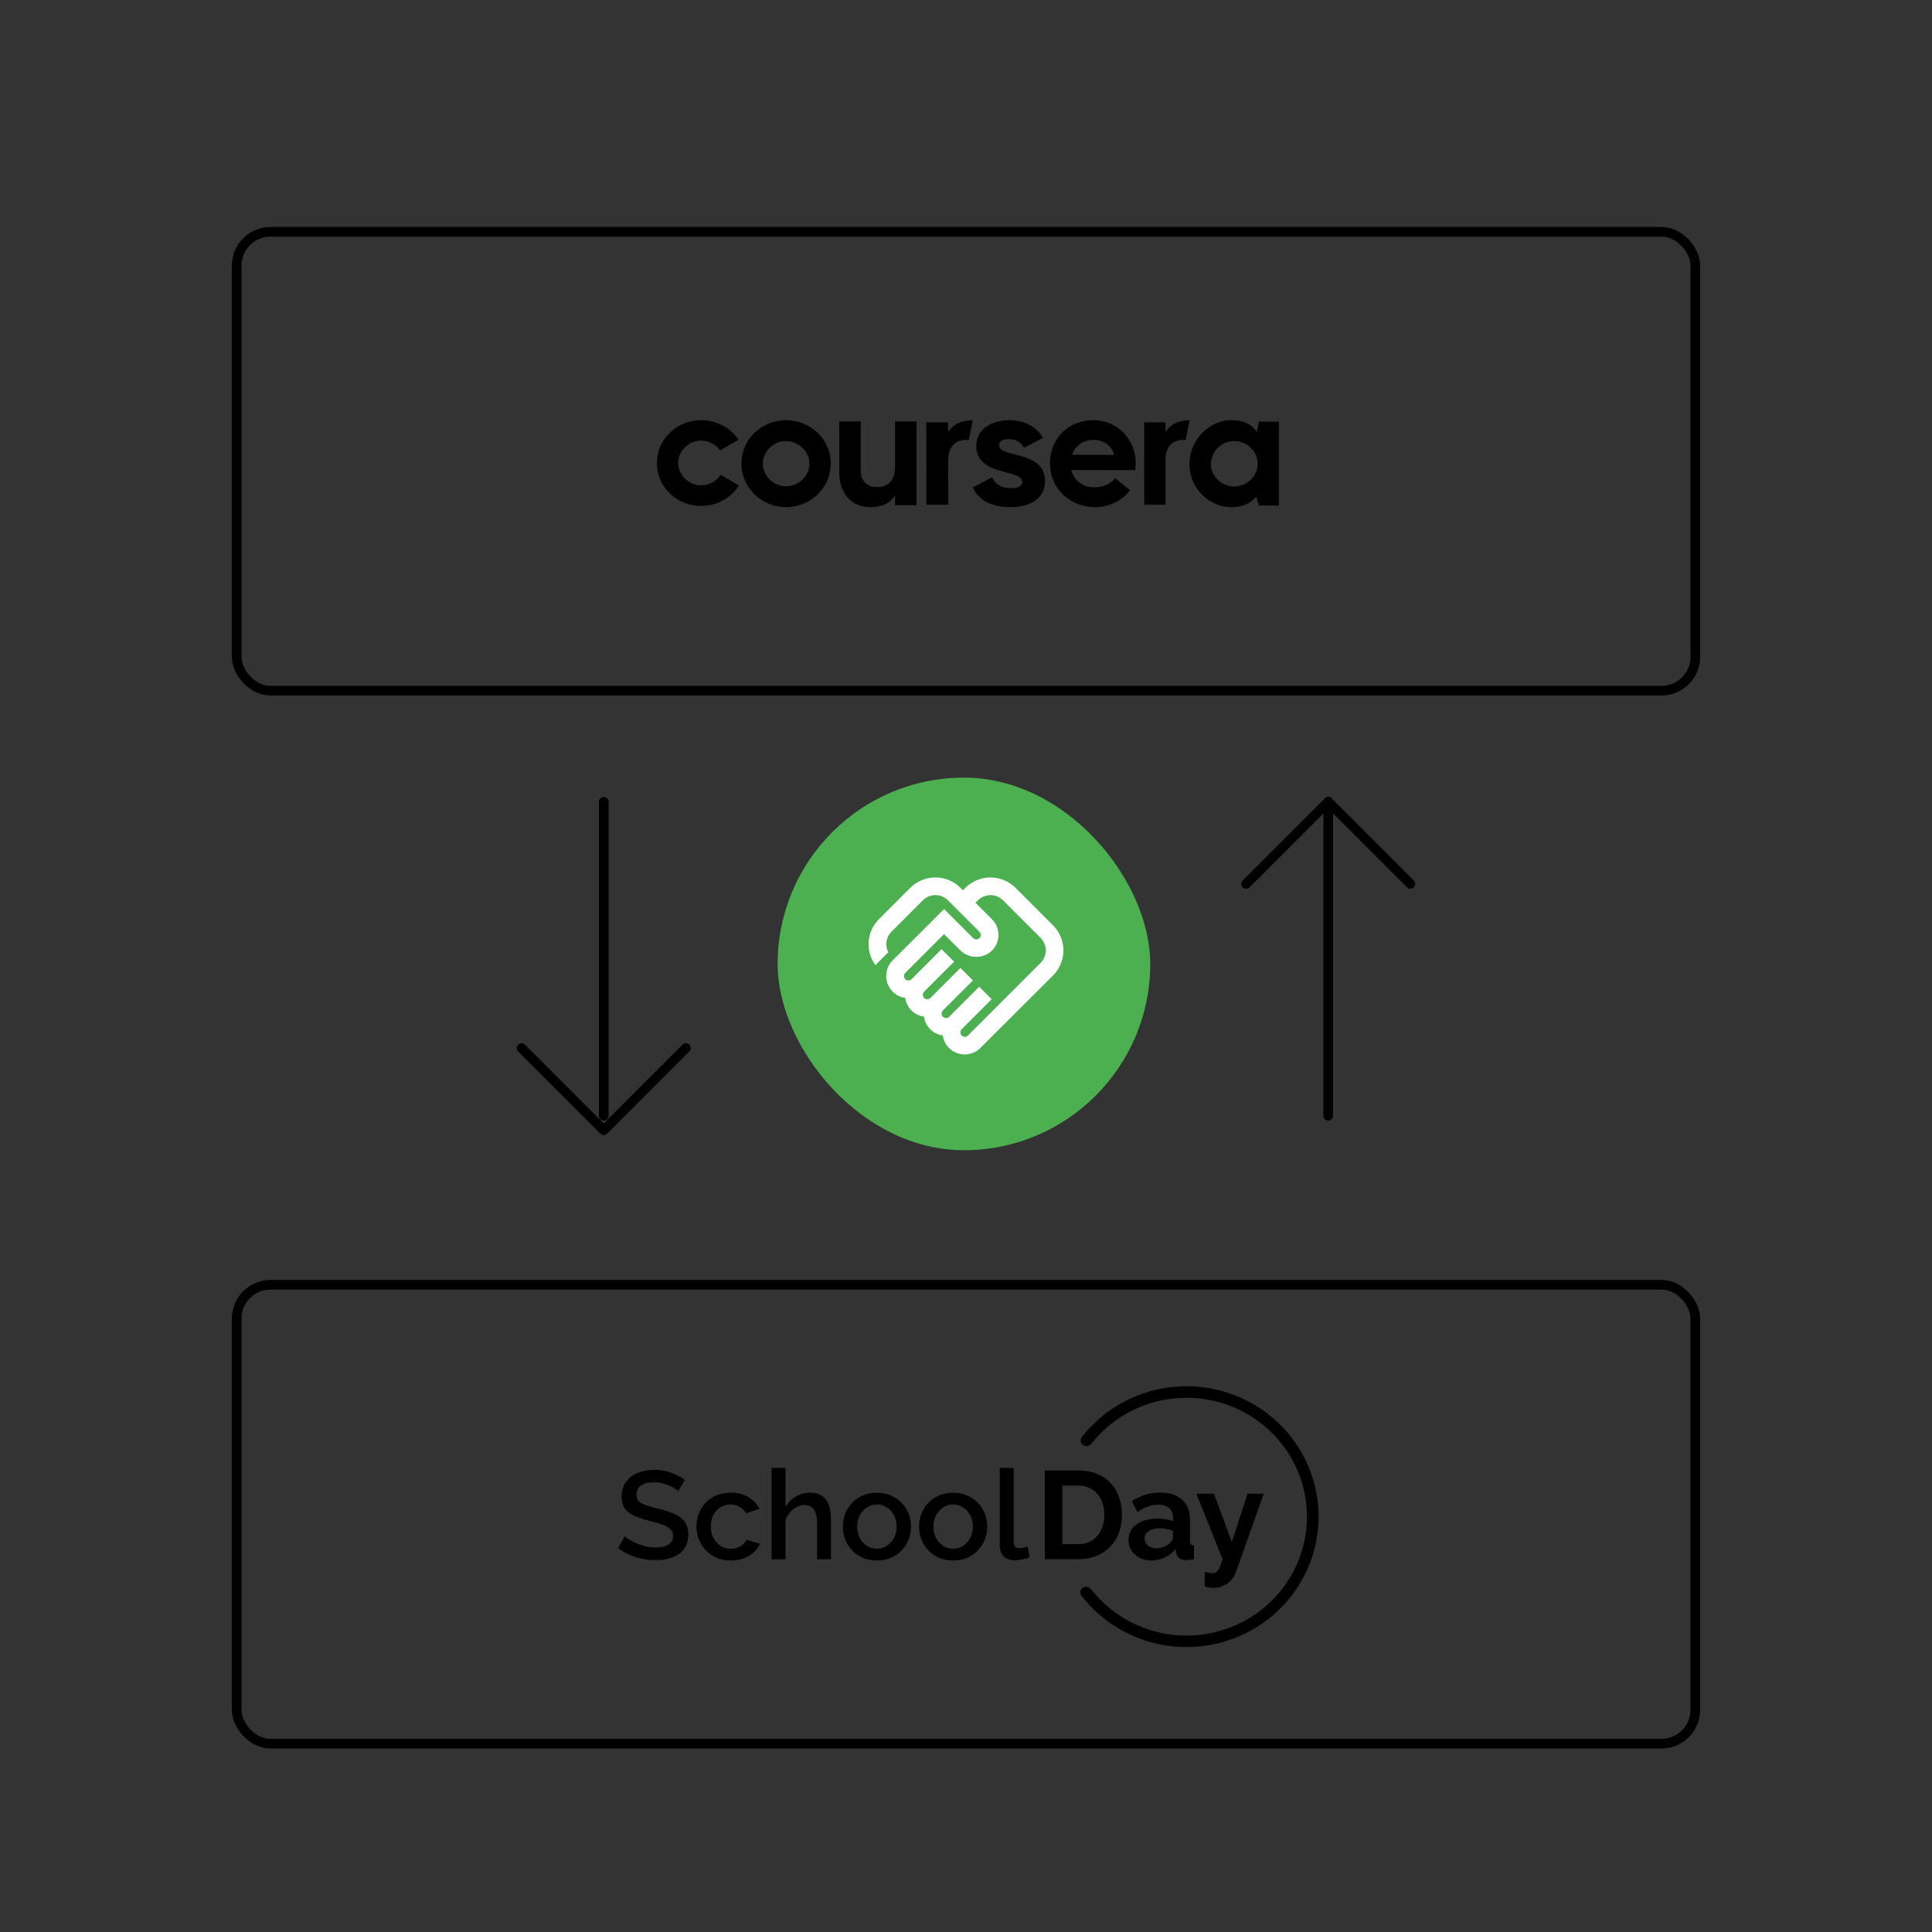 <svg xmlns="http://www.w3.org/2000/svg" width="400" height="400" viewBox="0 0 400 400" fill="none"><rect x="0" y="0" width="400" height="400" fill="#333333" stroke="none"/><rect x="49" y="48" width="302" height="95" rx="7" stroke="black" stroke-width="2"></rect><rect x="49" y="266" width="302" height="95" rx="7" stroke="black" stroke-width="2"></rect><path d="M153.494 95.983C153.494 91.011 157.596 87 162.731 87C167.9 87 172.001 91.011 172.001 95.983C172.001 100.92 167.9 105 162.731 105C157.596 105 153.494 100.886 153.494 95.983ZM167.59 95.983C167.59 93.515 165.419 91.32 162.731 91.32C160.077 91.32 157.94 93.515 157.94 95.983C157.94 98.486 160.111 100.68 162.731 100.68C165.419 100.68 167.59 98.486 167.59 95.983Z" fill="black"></path><path d="M246.281 96.12C246.281 90.668 250.744 87 254.791 87C257.559 87 259.15 87.823 260.222 89.435L260.637 87.309H264.788V104.657H260.637L260.118 102.874C258.907 104.177 257.385 105 254.826 105C250.779 105 246.281 101.503 246.281 96.12ZM260.395 96.085C260.395 93.446 258.215 91.32 255.518 91.32C252.854 91.32 250.709 93.48 250.709 96.155C250.709 98.554 252.889 100.714 255.518 100.714C258.25 100.68 260.395 98.52 260.395 96.085Z" fill="black"></path><path d="M241.305 89.427V87.438H236.9V104.493H241.305V95.291C241.305 92.528 242.65 91.078 245.037 91.078C245.205 91.078 245.34 91.078 245.474 91.112L246.281 87C243.995 87.034 242.347 87.809 241.305 89.427Z" fill="black"></path><path d="M196.315 89.427V87.438H191.775L191.81 104.493H196.35L196.315 95.291C196.315 92.528 197.701 91.078 200.127 91.078C200.3 91.078 200.439 91.078 200.578 91.112L201.409 87C199.053 87.034 197.355 87.809 196.315 89.427Z" fill="black"></path><path d="M173.775 97.874V87.253H178.208V97.326C178.208 99.552 179.426 100.854 181.558 100.854C183.927 100.854 185.314 99.381 185.314 96.572V87.253H189.747V104.588H185.314V102.567C184.265 104.212 182.574 104.999 180.239 104.999C176.246 105.034 173.775 102.122 173.775 97.874Z" fill="black"></path><path d="M217.381 95.966C217.381 91.106 220.889 86.966 226.392 87C231.516 87 235.128 91.106 235.128 95.897C235.128 96.376 235.093 96.89 235.024 97.335L221.783 97.301C222.3 99.388 224.019 100.859 226.598 100.894C228.18 100.894 229.866 100.312 230.897 99.011L233.959 101.476C232.376 103.699 229.59 105 226.633 105C221.405 104.932 217.381 101.03 217.381 95.966ZM230.622 94.187C230.381 92.441 228.524 91.072 226.392 91.072C224.294 91.072 222.609 92.304 221.955 94.152L230.622 94.187Z" fill="black"></path><path d="M201.408 100.909L205.406 98.83C206.061 100.261 207.405 101.079 209.266 101.079C210.989 101.079 211.644 100.534 211.644 99.784C211.644 97.023 202.132 98.694 202.132 92.352C202.132 88.841 205.234 87 209.059 87C211.954 87 214.539 88.261 215.952 90.648L211.989 92.728C211.403 91.568 210.3 90.921 208.887 90.921C207.508 90.921 206.854 91.398 206.854 92.182C206.854 94.875 216.366 93.17 216.366 99.614C216.366 102.955 213.609 105 209.163 105C205.372 104.966 202.718 103.739 201.408 100.909Z" fill="black"></path><path d="M136 95.89C136 90.955 140.067 87 145.159 87C148.44 87 151.277 88.623 152.918 91.056L149.09 93.254C148.201 92.037 146.8 91.226 145.159 91.226C142.528 91.226 140.409 93.389 140.409 95.856C140.409 98.324 142.562 100.487 145.159 100.487C146.868 100.487 148.372 99.608 149.192 98.29L152.986 100.52C151.38 103.056 148.475 104.746 145.159 104.746C140.067 104.78 136 100.724 136 95.89Z" fill="black"></path><g clip-path="url(#clip0_9077_7084)"><path d="M224.173 328.719C223.628 329.092 223.485 329.839 223.893 330.363C227.165 334.602 231.641 337.799 236.766 339.54C242.269 341.407 248.233 341.49 253.79 339.783C259.347 338.075 264.206 334.66 267.66 330.033C271.114 325.411 272.986 319.818 273.001 314.075C273.016 308.327 271.173 302.73 267.744 298.088C264.314 293.446 259.47 290.007 253.923 288.271C248.376 286.534 242.411 286.588 236.898 288.426C231.764 290.138 227.273 293.31 223.981 297.535C223.574 298.059 223.706 298.801 224.257 299.179C224.807 299.558 225.554 299.427 225.961 298.908C228.959 295.1 233.027 292.234 237.675 290.686C242.701 289.008 248.14 288.96 253.196 290.546C258.251 292.132 262.668 295.265 265.793 299.5C268.923 303.729 270.598 308.837 270.589 314.075C270.574 319.314 268.869 324.411 265.72 328.626C262.57 332.842 258.138 335.956 253.073 337.513C248.007 339.069 242.568 338.992 237.552 337.289C232.914 335.718 228.86 332.832 225.883 329.01C225.475 328.486 224.728 328.35 224.178 328.728L224.173 328.719Z" fill="black"></path><path d="M206.985 303.918H209.869V318.916C209.869 319.605 209.972 320.046 210.183 320.235C210.394 320.424 210.655 320.521 210.969 320.521C211.318 320.521 211.642 320.487 211.942 320.42C212.256 320.352 212.527 320.264 212.758 320.162L213.175 322.418C212.758 322.593 212.256 322.738 211.682 322.859C211.107 322.981 210.591 323.039 210.134 323.039C209.156 323.039 208.385 322.772 207.825 322.234C207.265 321.681 206.985 320.919 206.985 319.954V303.923V303.918ZM193.247 316.088C193.247 316.951 193.429 317.728 193.797 318.421C194.166 319.115 194.652 319.658 195.266 320.051C195.881 320.449 196.568 320.648 197.34 320.648C198.111 320.648 198.774 320.449 199.384 320.051C200.013 319.639 200.514 319.086 200.877 318.392C201.246 317.684 201.428 316.908 201.428 316.059C201.428 315.21 201.246 314.42 200.877 313.726C200.509 313.032 200.013 312.489 199.384 312.096C198.77 311.684 198.092 311.475 197.34 311.475C196.588 311.475 195.881 311.684 195.266 312.096C194.652 312.508 194.166 313.061 193.797 313.755C193.429 314.429 193.247 315.205 193.247 316.088ZM197.34 323.082C196.254 323.082 195.286 322.903 194.426 322.539C193.571 322.161 192.825 321.642 192.196 320.987C191.581 320.332 191.11 319.59 190.781 318.761C190.447 317.917 190.284 317.015 190.284 316.069C190.284 315.123 190.451 314.221 190.781 313.377C191.11 312.533 191.586 311.791 192.196 311.15C192.825 310.496 193.566 309.986 194.426 309.622C195.301 309.244 196.274 309.055 197.34 309.055C198.406 309.055 199.369 309.244 200.224 309.622C201.098 309.986 201.84 310.496 202.455 311.15C203.083 311.791 203.565 312.533 203.899 313.377C204.233 314.221 204.395 315.123 204.395 316.069C204.395 317.015 204.228 317.917 203.899 318.761C203.565 319.59 203.083 320.332 202.455 320.987C201.84 321.642 201.098 322.161 200.224 322.539C199.369 322.903 198.406 323.082 197.34 323.082ZM177.466 316.088C177.466 316.951 177.648 317.728 178.016 318.421C178.384 319.11 178.871 319.658 179.485 320.051C180.099 320.449 180.787 320.648 181.558 320.648C182.33 320.648 182.993 320.449 183.602 320.051C184.231 319.639 184.732 319.086 185.096 318.392C185.464 317.684 185.646 316.908 185.646 316.059C185.646 315.21 185.464 314.42 185.096 313.726C184.728 313.037 184.231 312.489 183.602 312.096C182.988 311.684 182.31 311.475 181.558 311.475C180.807 311.475 180.099 311.684 179.485 312.096C178.871 312.508 178.384 313.061 178.016 313.755C177.648 314.429 177.466 315.205 177.466 316.088ZM181.558 323.082C180.473 323.082 179.505 322.903 178.645 322.539C177.79 322.161 177.043 321.642 176.414 320.987C175.8 320.332 175.328 319.59 174.999 318.761C174.665 317.917 174.503 317.015 174.503 316.069C174.503 315.123 174.67 314.221 174.999 313.377C175.328 312.533 175.805 311.791 176.414 311.15C177.043 310.496 177.785 309.986 178.645 309.622C179.519 309.244 180.492 309.055 181.558 309.055C182.625 309.055 183.588 309.244 184.443 309.622C185.317 309.986 186.059 310.496 186.673 311.15C187.302 311.791 187.784 312.533 188.118 313.377C188.452 314.221 188.614 315.123 188.614 316.069C188.614 317.015 188.447 317.917 188.118 318.761C187.784 319.59 187.302 320.332 186.673 320.987C186.059 321.642 185.317 322.161 184.443 322.539C183.588 322.903 182.625 323.082 181.558 323.082ZM172.046 322.825H169.162V315.239C169.162 314.012 168.936 313.1 168.479 312.494C168.022 311.888 167.389 311.587 166.563 311.587C166.057 311.587 165.531 311.723 164.991 311.999C164.451 312.276 163.969 312.654 163.546 313.139C163.129 313.605 162.819 314.148 162.628 314.769V322.825H159.744V303.918H162.628V311.999C163.153 311.082 163.871 310.369 164.78 309.85C165.689 309.317 166.666 309.045 167.718 309.045C168.573 309.045 169.285 309.191 169.84 309.487C170.4 309.783 170.838 310.185 171.152 310.704C171.486 311.204 171.712 311.791 171.835 312.465C171.973 313.12 172.046 313.818 172.046 314.56V322.821V322.825ZM151.303 323.082C150.236 323.082 149.264 322.903 148.389 322.539C147.534 322.161 146.787 321.642 146.158 320.987C145.53 320.332 145.038 319.58 144.689 318.732C144.355 317.888 144.193 316.985 144.193 316.04C144.193 314.764 144.483 313.595 145.058 312.542C145.652 311.49 146.473 310.641 147.524 310.006C148.591 309.365 149.848 309.045 151.303 309.045C152.757 309.045 153.916 309.356 154.948 309.977C156 310.583 156.766 311.393 157.257 312.411L154.452 313.294C154.138 312.727 153.69 312.285 153.116 311.975C152.556 311.645 151.936 311.485 151.253 311.485C150.482 311.485 149.784 311.684 149.156 312.082C148.541 312.46 148.055 312.998 147.686 313.687C147.338 314.361 147.161 315.147 147.161 316.044C147.161 316.942 147.343 317.694 147.711 318.402C148.08 319.091 148.566 319.643 149.18 320.061C149.809 320.458 150.512 320.657 151.278 320.657C151.75 320.657 152.207 320.58 152.644 320.424C153.101 320.25 153.494 320.027 153.823 319.75C154.157 319.454 154.393 319.139 154.531 318.79L157.366 319.619C157.066 320.293 156.624 320.89 156.029 321.404C155.454 321.923 154.762 322.335 153.956 322.646C153.17 322.942 152.285 323.087 151.308 323.087L151.303 323.082ZM140.435 308.759C140.258 308.57 140.007 308.371 139.673 308.162C139.339 307.939 138.946 307.731 138.494 307.542C138.037 307.352 137.55 307.197 137.025 307.076C136.499 306.955 135.959 306.897 135.398 306.897C134.175 306.897 133.266 307.12 132.672 307.571C132.077 308.022 131.777 308.643 131.777 309.433C131.777 310.02 131.944 310.486 132.274 310.83C132.608 311.16 133.114 311.437 133.797 311.66C134.48 311.883 135.335 312.125 136.366 312.387C137.624 312.683 138.72 313.032 139.643 313.449C140.572 313.847 141.28 314.381 141.766 315.055C142.257 315.729 142.503 316.617 142.503 317.723C142.503 318.654 142.326 319.459 141.977 320.133C141.628 320.808 141.137 321.361 140.508 321.792C139.879 322.205 139.152 322.52 138.332 322.724C137.511 322.913 136.627 323.01 135.683 323.01C134.74 323.01 133.831 322.913 132.902 322.724C131.994 322.534 131.119 322.258 130.279 321.894C129.458 321.516 128.697 321.055 127.994 320.521L129.331 318.033C129.557 318.256 129.881 318.508 130.303 318.785C130.741 319.042 131.237 319.294 131.797 319.537C132.372 319.779 132.996 319.988 133.659 320.158C134.342 320.313 135.03 320.39 135.733 320.39C136.902 320.39 137.796 320.192 138.41 319.794C139.039 319.382 139.354 318.795 139.354 318.033C139.354 317.412 139.152 316.918 138.749 316.559C138.346 316.18 137.762 315.86 136.99 315.598C136.219 315.341 135.3 315.079 134.234 314.822C133.011 314.492 131.989 314.138 131.163 313.76C130.343 313.362 129.719 312.863 129.301 312.256C128.898 311.635 128.697 310.85 128.697 309.899C128.697 308.691 128.996 307.673 129.591 306.843C130.185 305.999 130.991 305.369 132.003 304.951C133.035 304.52 134.19 304.306 135.467 304.306C136.307 304.306 137.103 304.403 137.855 304.593C138.607 304.767 139.304 305.005 139.953 305.32C140.616 305.631 141.221 305.985 141.761 306.382L140.425 308.764L140.435 308.759Z" fill="black"></path><path d="M249.43 325.464C249.744 325.532 250.034 325.595 250.294 325.644C250.574 325.697 250.81 325.721 251.002 325.721C251.336 325.721 251.606 325.634 251.818 325.464C252.044 325.309 252.265 325.013 252.471 324.581C252.682 324.169 252.898 323.582 253.124 322.821L247.695 309.249H251.341L255.041 319.27L258.293 309.249H261.649L255.876 325.513C255.665 326.119 255.34 326.662 254.903 327.142C254.485 327.642 253.95 328.03 253.301 328.306C252.672 328.602 251.965 328.748 251.179 328.748C250.899 328.748 250.619 328.724 250.339 328.67C250.059 328.636 249.754 328.568 249.42 328.462V325.459L249.43 325.464ZM242.197 319.508C242.389 319.299 242.546 319.095 242.669 318.887C242.792 318.678 242.851 318.489 242.851 318.319V316.947C242.433 316.772 241.976 316.646 241.485 316.559C240.994 316.457 240.532 316.403 240.094 316.403C239.186 316.403 238.434 316.602 237.839 317C237.264 317.378 236.975 317.888 236.975 318.528C236.975 318.872 237.073 319.202 237.264 319.513C237.456 319.823 237.736 320.075 238.105 320.264C238.473 320.454 238.91 320.551 239.416 320.551C239.923 320.551 240.458 320.454 240.964 320.264C241.47 320.056 241.883 319.808 242.197 319.513V319.508ZM233.648 318.809C233.648 317.926 233.894 317.16 234.385 316.505C234.891 315.831 235.594 315.312 236.483 314.953C237.377 314.589 238.399 314.41 239.554 314.41C240.129 314.41 240.718 314.454 241.313 314.541C241.907 314.628 242.423 314.764 242.861 314.953V314.226C242.861 313.362 242.6 312.698 242.075 312.232C241.568 311.766 240.807 311.534 239.79 311.534C239.038 311.534 238.321 311.665 237.638 311.922C236.955 312.179 236.238 312.562 235.486 313.061L234.356 310.782C235.265 310.195 236.193 309.753 237.137 309.462C238.1 309.167 239.102 309.021 240.153 309.021C242.114 309.021 243.632 309.506 244.718 310.471C245.818 311.437 246.369 312.819 246.369 314.614V318.94C246.369 319.304 246.428 319.561 246.551 319.716C246.688 319.871 246.909 319.969 247.204 320.002V322.825C246.89 322.879 246.6 322.922 246.339 322.956C246.094 322.99 245.882 323.01 245.71 323.01C245.013 323.01 244.477 322.855 244.109 322.544C243.76 322.234 243.539 321.855 243.455 321.404L243.377 320.706C242.782 321.467 242.04 322.054 241.146 322.466C240.252 322.879 239.343 323.087 238.419 323.087C237.495 323.087 236.69 322.908 235.953 322.544C235.235 322.166 234.665 321.656 234.248 321.016C233.845 320.361 233.643 319.624 233.643 318.814L233.648 318.809ZM228.637 313.605C228.637 312.412 228.421 311.369 227.983 310.471C227.546 309.555 226.917 308.846 226.097 308.347C225.276 307.828 224.279 307.571 223.104 307.571H219.955V319.692H223.104C224.293 319.692 225.301 319.435 226.121 318.916C226.942 318.382 227.566 317.655 227.983 316.738C228.421 315.807 228.637 314.759 228.637 313.605ZM216.334 322.825V304.437H223.104C225.134 304.437 226.829 304.85 228.195 305.679C229.56 306.489 230.582 307.595 231.265 308.992C231.948 310.374 232.287 311.912 232.287 313.6C232.287 315.462 231.909 317.087 231.157 318.47C230.406 319.852 229.339 320.919 227.959 321.681C226.593 322.442 224.976 322.821 223.104 322.821H216.334V322.825Z" fill="black"></path></g><rect x="161" y="161" width="77.143" height="77.143" rx="38.571" fill="#4CAF50"></rect><path d="M142 217L125 234L108 217" stroke="black" stroke-width="2" stroke-miterlimit="10" stroke-linecap="round" stroke-linejoin="round"></path><path d="M125 166L125 231" stroke="black" stroke-width="2" stroke-miterlimit="10" stroke-linecap="round" stroke-linejoin="round"></path><path d="M258 183L275 166L292 183" stroke="black" stroke-width="2" stroke-miterlimit="10" stroke-linecap="round" stroke-linejoin="round"></path><path d="M275 231L275 166" stroke="black" stroke-width="2" stroke-miterlimit="10" stroke-linecap="round" stroke-linejoin="round"></path><path d="M200.404 214.392C200.074 214.722 199.487 214.777 199.102 214.392C198.93 214.219 198.834 213.985 198.834 213.741C198.834 213.497 198.93 213.263 199.102 213.09L205.317 206.875L202.732 204.29L196.517 210.505C196.169 210.872 195.582 210.853 195.215 210.505C195.044 210.332 194.947 210.098 194.947 209.854C194.947 209.61 195.044 209.376 195.215 209.203L201.43 202.988L198.845 200.403L192.63 206.618C192.3 206.948 191.714 207.003 191.329 206.618C191.161 206.443 191.067 206.21 191.067 205.968C191.067 205.725 191.161 205.492 191.329 205.317L197.544 199.102L194.94 196.517L188.725 202.732C188.395 203.062 187.809 203.117 187.424 202.732C187.256 202.557 187.162 202.323 187.162 202.081C187.162 201.838 187.256 201.605 187.424 201.43L195.454 193.4L198.882 196.81C200.624 198.552 203.63 198.533 205.372 196.81C207.169 195.013 207.169 192.117 205.372 190.32L201.962 186.91L202.475 186.397C203.905 184.967 206.234 184.967 207.664 186.397L215.437 194.17C216.867 195.6 216.867 197.928 215.437 199.358L200.404 214.392ZM218.022 201.962C219.395 200.584 220.167 198.719 220.167 196.773C220.167 194.828 219.395 192.962 218.022 191.585L210.249 183.812C208.871 182.438 207.005 181.667 205.06 181.667C203.115 181.667 201.249 182.438 199.872 183.812L199.359 184.325L198.845 183.812C197.468 182.438 195.602 181.667 193.657 181.667C191.712 181.667 189.846 182.438 188.469 183.812L181.979 190.302C180.738 191.538 179.982 193.177 179.848 194.923C179.713 196.669 180.209 198.405 181.245 199.817L183.904 197.158C183.549 196.466 183.424 195.68 183.546 194.912C183.668 194.144 184.031 193.435 184.582 192.887L191.072 186.397C192.502 184.967 194.83 184.967 196.26 186.397L202.787 192.923C203.117 193.253 203.172 193.84 202.787 194.225C202.402 194.61 201.815 194.555 201.485 194.225L195.454 188.212L184.82 198.827C183.024 200.605 183.024 203.52 184.82 205.317C185.535 206.032 186.452 206.472 187.424 206.6C187.552 207.586 188.003 208.502 188.706 209.205C189.409 209.908 190.324 210.358 191.31 210.487C191.439 211.473 191.889 212.388 192.592 213.091C193.295 213.794 194.211 214.245 195.197 214.373C195.325 215.363 195.765 216.262 196.48 216.977C197.342 217.838 198.497 218.315 199.725 218.315C200.954 218.315 202.109 217.838 202.97 216.977L218.022 201.962Z" fill="white"></path><defs><clipPath id="clip0_9077_7084"><rect width="145" height="54" fill="white" transform="translate(128 287)"></rect></clipPath></defs></svg>